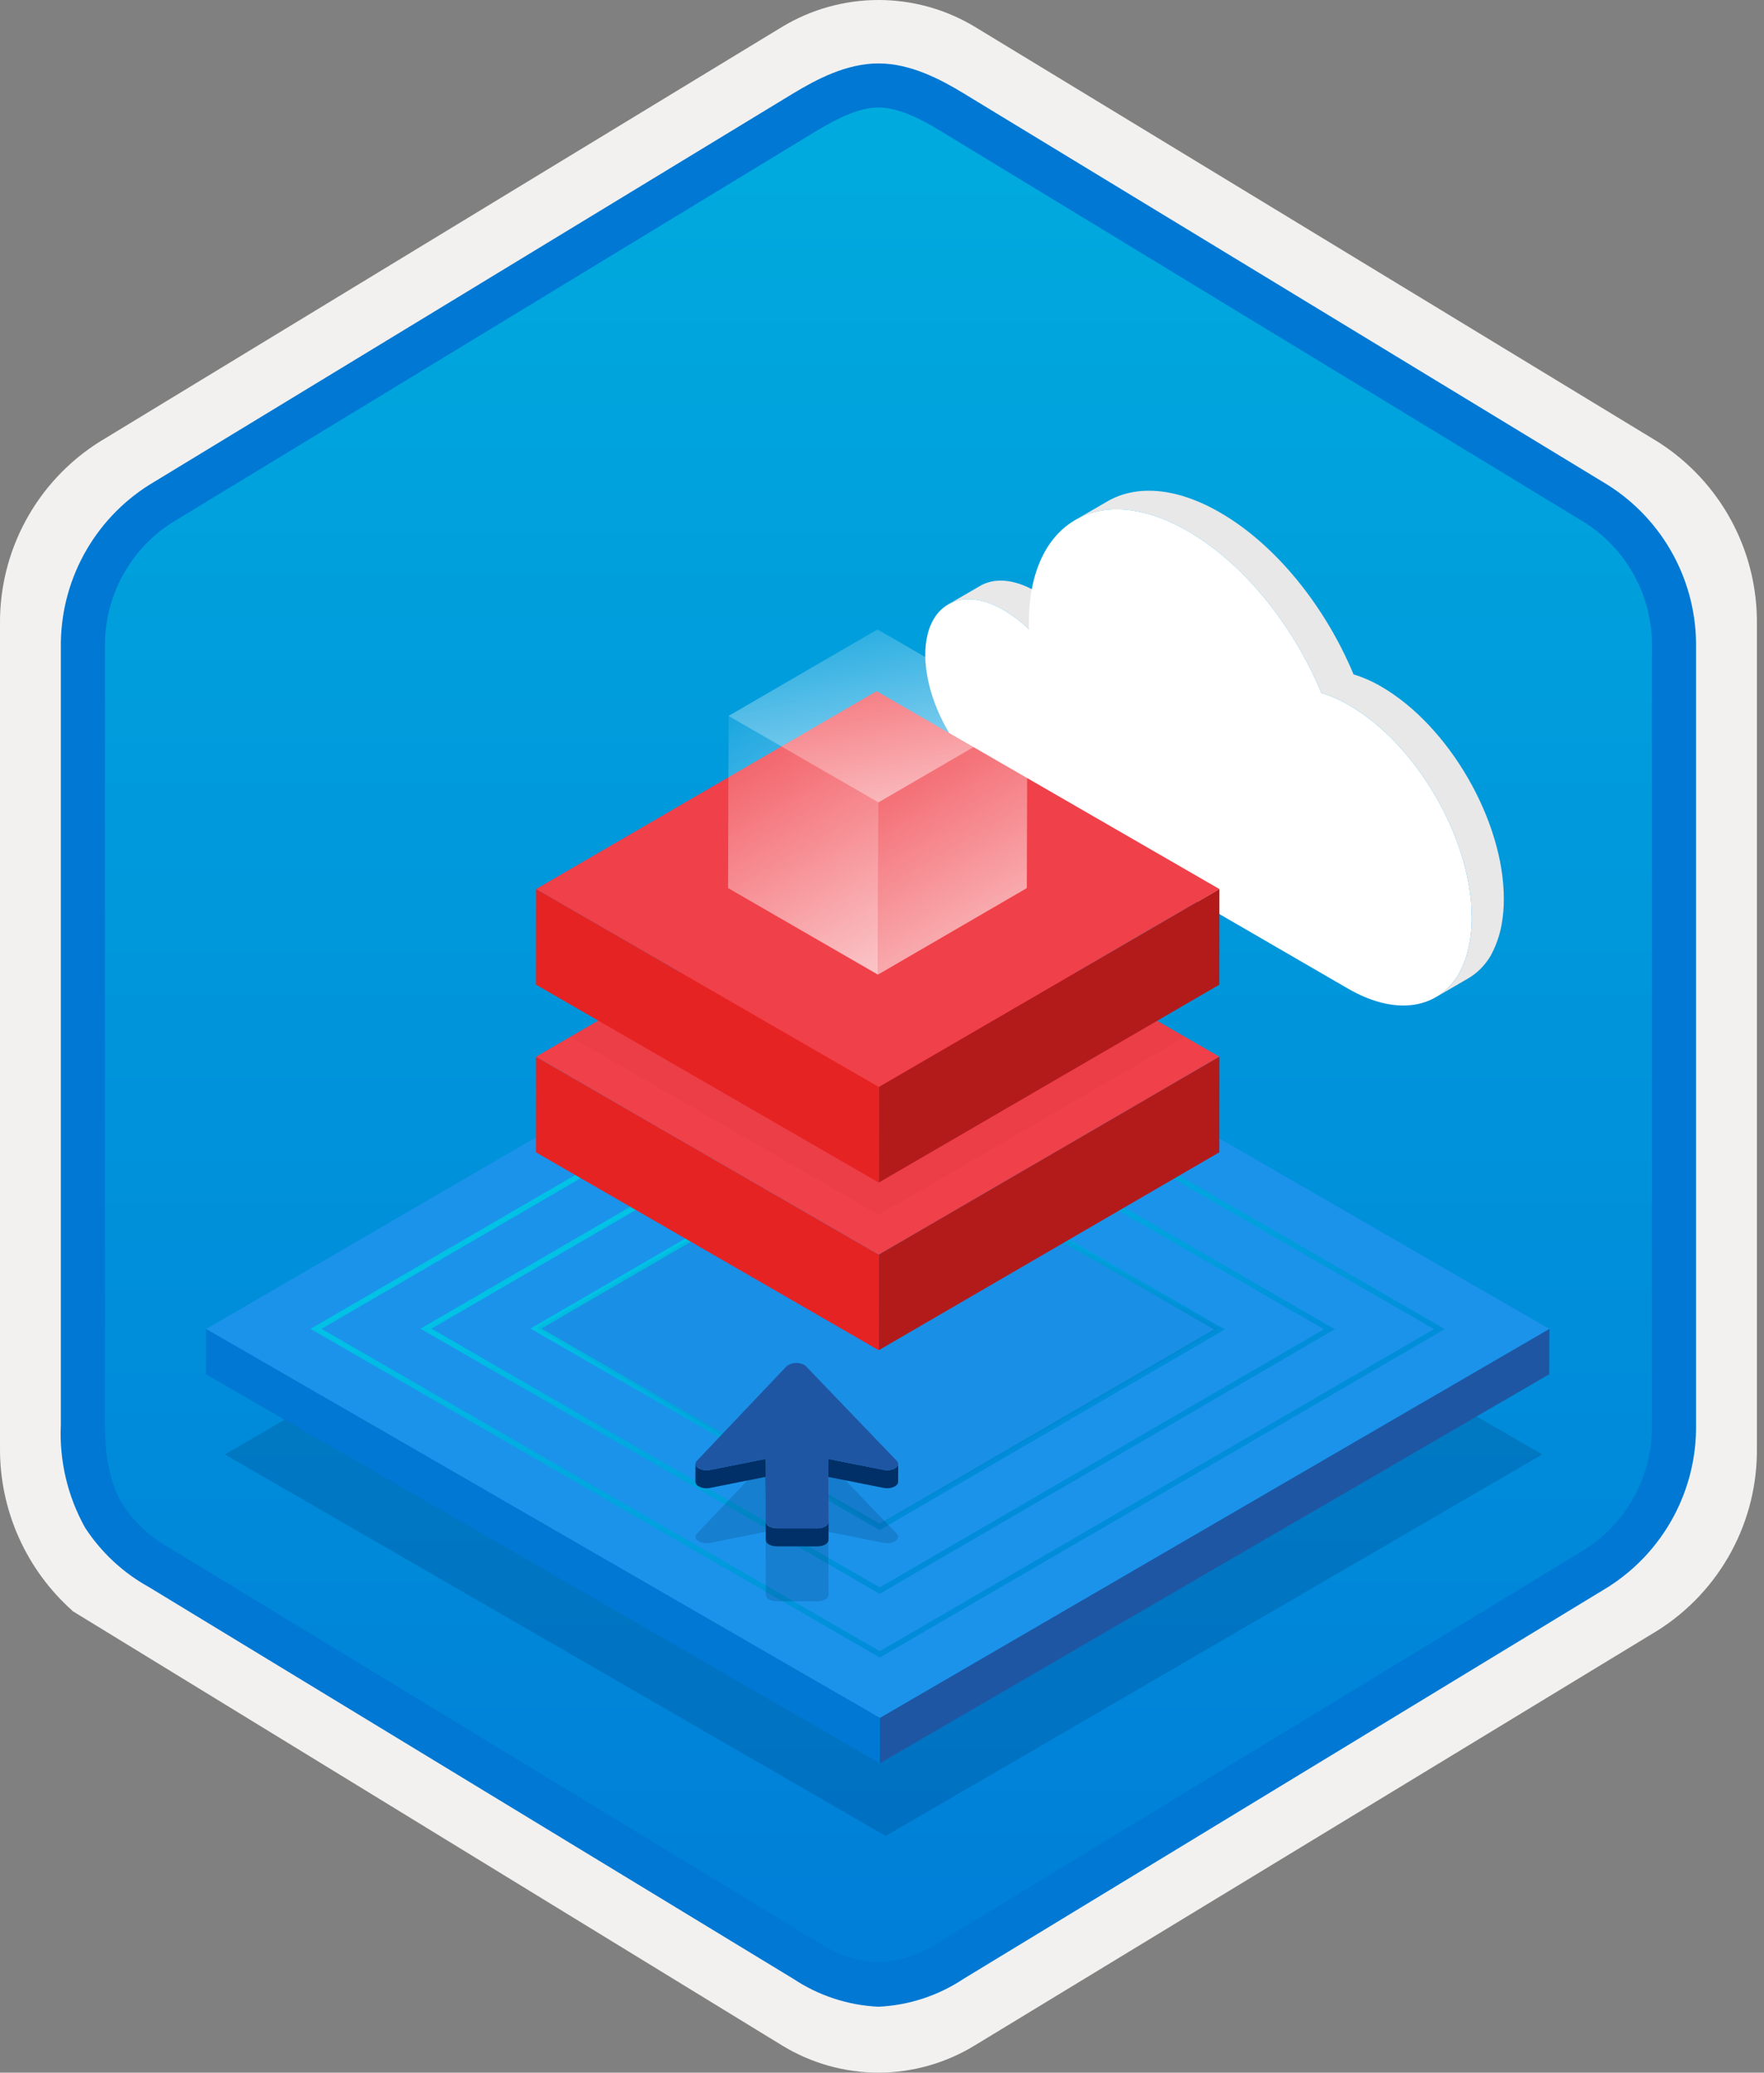 <svg width="160" height="188" viewBox="0 0 160 188" fill="none" xmlns="http://www.w3.org/2000/svg">
<rect x="0" y="0" width="160" height="188" fill="#808080" stroke="none"/>
<g clip-path="url(#clip0)">
<path d="M79.678 188C82.759 187.994 85.78 187.141 88.408 185.534L150.384 147.874C153.165 146.11 155.449 143.665 157.019 140.771C158.589 137.876 159.394 134.628 159.356 131.336V56.621C159.392 53.328 158.587 50.081 157.017 47.187C155.447 44.293 153.163 41.848 150.384 40.083L88.408 2.423C85.775 0.838 82.759 0 79.686 0C76.612 0 73.596 0.838 70.963 2.423L8.988 40.098C6.205 41.86 3.918 44.305 2.345 47.199C0.772 50.093 -0.035 53.342 4.1431e-06 56.636V131.336C-0.019 134.119 0.556 136.874 1.686 139.418C2.816 141.962 4.474 144.236 6.552 146.089V146.115L70.963 185.549C73.588 187.149 76.603 187.996 79.678 188V188ZM80.326 6.952C82.278 6.952 84.755 8.165 86.465 9.209L147.222 46.403C150.974 48.688 153.09 55.284 153.09 60.035L152.458 131.336C152.458 136.087 149.259 140.355 145.506 142.64L85.11 179.021C81.676 181.109 78.885 181.109 75.451 179.021L14.243 142.549C10.49 140.265 7.472 136.072 7.472 131.336V57.688C7.504 55.323 8.113 53.001 9.246 50.925C10.379 48.848 12.001 47.079 13.972 45.771L74.548 9.209C76.258 8.165 78.374 6.952 80.326 6.952Z" fill="#F2F1F0"/>
<path fill-rule="evenodd" clip-rule="evenodd" d="M87.576 10.532C85.206 9.058 82.47 8.277 79.678 8.277C76.887 8.277 74.151 9.058 71.78 10.532L15.645 44.863C13.119 46.475 11.047 48.705 9.625 51.343C8.203 53.98 7.479 56.937 7.52 59.933V128.036C7.48 131.032 8.206 133.989 9.627 136.626C11.049 139.263 13.121 141.493 15.645 143.106L71.78 177.437C74.151 178.911 76.887 179.692 79.678 179.692C82.47 179.692 85.206 178.911 87.576 177.437L143.711 143.106C146.236 141.494 148.307 139.263 149.729 136.626C151.151 133.989 151.877 131.032 151.837 128.036V59.933C151.875 56.938 151.149 53.982 149.727 51.345C148.305 48.708 146.234 46.477 143.711 44.863L87.576 10.532Z" fill="url(#paint0_linear)"/>
<path fill-rule="evenodd" clip-rule="evenodd" d="M79.678 9.754C81.362 9.754 83.244 10.62 85.311 11.878L143.777 47.42C145.668 48.633 147.218 50.31 148.278 52.291C149.339 54.273 149.875 56.492 149.837 58.739V129.217C149.875 131.464 149.339 133.683 148.278 135.664C147.218 137.645 145.668 139.322 143.777 140.535L85.312 176.077L85.311 176.078C83.641 177.217 81.696 177.888 79.678 178.021C77.661 177.888 75.716 177.217 74.046 176.078L74.045 176.077L15.582 140.537L15.58 140.536C13.792 139.572 12.267 138.185 11.138 136.496C10.161 134.893 9.52 132.678 9.52 129.217V58.739C9.482 56.492 10.018 54.273 11.079 52.292C12.139 50.311 13.688 48.634 15.58 47.42L74.037 11.883L74.041 11.881C76.124 10.628 77.985 9.754 79.678 9.754ZM87.391 8.461L145.855 44.002C148.333 45.572 150.368 47.751 151.765 50.331C153.162 52.91 153.876 55.805 153.837 58.739V129.217C153.876 132.151 153.162 135.045 151.765 137.625C150.368 140.205 148.333 142.384 145.855 143.954L87.39 179.495C85.096 181.02 82.43 181.893 79.678 182.021C76.926 181.893 74.261 181.02 71.967 179.495H71.966L13.502 143.953L13.499 143.952C11.164 142.659 9.181 140.814 7.723 138.578C6.128 135.725 5.365 132.482 5.52 129.217V58.739C5.481 55.805 6.194 52.91 7.592 50.331C8.989 47.751 11.024 45.572 13.502 44.002L71.967 8.46L71.975 8.455C74.066 7.198 76.773 5.754 79.678 5.754C82.564 5.754 85.282 7.177 87.391 8.461V8.461Z" fill="#0078D4"/>
<path opacity="0.2" d="M139.887 131.926L80.337 166.533L20.398 131.927L79.948 97.32L139.887 131.926Z" fill="#003067"/>
<path d="M140.532 120.545L79.81 155.833L18.698 120.55L79.42 85.262L140.532 120.545Z" fill="#1B93EB"/>
<path d="M140.532 120.543L140.52 124.649L79.798 159.937L79.81 155.831L140.532 120.543Z" fill="#1F56A3"/>
<path d="M79.81 155.834L79.798 159.94L18.686 124.657L18.698 120.551L79.81 155.834Z" fill="#0078D4"/>
<path d="M88.904 53.142L85.99 54.835C87.276 54.087 89.057 54.193 91.02 55.326C91.861 55.819 92.639 56.412 93.337 57.091L96.251 55.398C95.553 54.718 94.775 54.126 93.934 53.633C91.971 52.499 90.19 52.394 88.904 53.142Z" fill="#E8E8E8"/>
<path d="M125.273 62.272C124.485 61.808 123.646 61.439 122.772 61.172C120.226 55.055 115.76 49.431 110.651 46.482C106.66 44.178 103.046 43.963 100.435 45.481L97.521 47.174C100.132 45.657 103.747 45.871 107.737 48.175C112.846 51.125 117.313 56.749 119.858 62.865C120.732 63.132 121.572 63.501 122.359 63.965C128.533 67.53 133.509 76.174 133.489 83.26C133.491 84.033 133.423 84.805 133.285 85.567C133.27 85.675 133.233 85.78 133.218 85.906C133.02 86.811 132.688 87.683 132.233 88.491C132.181 88.579 132.116 88.65 132.064 88.737C131.592 89.436 130.969 90.02 130.242 90.447L133.156 88.754C133.883 88.327 134.505 87.743 134.978 87.044C135.029 86.956 135.095 86.885 135.146 86.798C135.602 85.99 135.934 85.118 136.132 84.212C136.147 84.087 136.184 83.982 136.199 83.873C136.337 83.112 136.405 82.34 136.402 81.567C136.422 74.481 131.446 65.837 125.273 62.272Z" fill="#E8E8E8"/>
<path d="M107.737 48.173C112.846 51.123 117.313 56.747 119.858 62.864C120.732 63.13 121.572 63.499 122.359 63.964C128.532 67.528 133.509 76.172 133.489 83.258C133.491 84.031 133.423 84.803 133.285 85.565C133.27 85.674 133.233 85.778 133.218 85.904C133.02 86.81 132.688 87.681 132.233 88.489C132.181 88.577 132.116 88.648 132.064 88.735C130.129 91.544 126.462 92.095 122.272 89.675L90.275 71.126C86.712 68.658 83.916 63.588 83.927 59.367C83.94 54.878 87.121 53.073 91.02 55.325C91.861 55.817 92.639 56.41 93.337 57.09C93.323 56.855 93.324 56.638 93.324 56.411C93.35 47.274 99.8 43.59 107.737 48.173Z" fill="white"/>
<path d="M28.661 120.534L79.422 91.035L130.556 120.557L79.796 150.056L28.661 120.534Z" stroke="url(#paint1_linear)" stroke-width="0.5" stroke-miterlimit="10"/>
<path d="M38.638 120.52L79.431 96.812L120.581 120.57L79.789 144.276L38.638 120.52Z" stroke="url(#paint2_linear)" stroke-width="0.5" stroke-miterlimit="10"/>
<path d="M48.612 120.508L79.437 102.594L110.604 120.588L79.78 138.502L48.612 120.508Z" stroke="url(#paint3_linear)" stroke-width="0.5" stroke-miterlimit="10"/>
<g opacity="0.2">
<path opacity="0.2" d="M110.605 120.486L79.711 138.44L48.619 120.489L79.513 102.535L110.605 120.486Z" fill="#003067"/>
</g>
<path d="M79.711 113.803L79.705 122.473L48.613 104.522L48.619 95.852L79.711 113.803Z" fill="#E62323"/>
<path d="M110.605 95.849L79.711 113.802L48.619 95.851L79.513 77.898L110.605 95.849Z" fill="#F04049"/>
<path d="M110.605 95.848L110.599 104.517L79.705 122.471L79.711 113.801L110.605 95.848Z" fill="#B31B1B"/>
<g opacity="0.2">
<path opacity="0.2" d="M107.479 94.04L79.711 110.179L51.744 94.031L79.513 77.894L107.479 94.04Z" fill="#821010"/>
</g>
<path d="M110.605 80.643L79.711 98.596L48.619 80.645L79.513 62.691L110.605 80.643Z" fill="#F04049"/>
<path d="M110.605 80.644L110.599 89.314L79.705 107.268L79.711 98.597L110.605 80.644Z" fill="#B31B1B"/>
<path d="M79.711 98.596L79.705 107.266L48.613 89.314L48.619 80.644L79.711 98.596Z" fill="#E62323"/>
<path opacity="0.2" d="M72.931 130.409C72.994 130.444 73.051 130.488 73.102 130.54L81.334 139.114C81.782 139.578 81.009 140.116 80.142 139.939L75.122 138.944L75.154 144.665C75.149 144.986 74.705 145.244 74.152 145.248L70.467 145.244C70.219 145.249 69.973 145.191 69.754 145.075C69.673 145.039 69.604 144.982 69.553 144.91C69.502 144.838 69.472 144.753 69.465 144.665L69.432 138.944L64.417 139.943C64.067 140.02 63.7 139.972 63.382 139.806C63.087 139.636 62.971 139.364 63.209 139.114L71.345 130.54C71.57 130.369 71.838 130.266 72.119 130.243C72.4 130.22 72.682 130.278 72.931 130.409V130.409Z" fill="#003067"/>
<path d="M80.142 133.327L75.122 132.332L75.117 133.962L80.138 134.958C80.828 135.099 81.46 134.785 81.461 134.417L81.465 132.787C81.464 133.155 80.833 133.468 80.142 133.327Z" fill="#003067"/>
<path d="M74.152 138.635L70.467 138.632C70.219 138.637 69.973 138.579 69.754 138.463C69.674 138.427 69.604 138.37 69.553 138.298C69.502 138.225 69.472 138.141 69.465 138.053L69.433 132.332L64.417 133.331C64.067 133.408 63.7 133.36 63.382 133.194C63.3 133.158 63.229 133.1 63.177 133.028C63.124 132.956 63.091 132.87 63.081 132.781L63.077 134.412C63.086 134.501 63.119 134.586 63.172 134.658C63.225 134.731 63.296 134.788 63.378 134.825C63.696 134.99 64.062 135.038 64.412 134.961L69.428 133.962L69.46 139.683C69.467 139.771 69.498 139.856 69.549 139.928C69.6 140 69.669 140.057 69.749 140.093C69.969 140.209 70.214 140.268 70.462 140.262L74.147 140.266C74.701 140.262 75.145 140.004 75.149 139.683L75.154 138.053C75.149 138.374 74.705 138.632 74.152 138.635Z" fill="#003067"/>
<path d="M72.931 123.796C72.994 123.831 73.051 123.875 73.102 123.926L81.334 132.5C81.782 132.965 81.009 133.503 80.142 133.326L75.122 132.331L75.154 138.052C75.149 138.373 74.705 138.631 74.152 138.634L70.467 138.631C70.219 138.636 69.973 138.578 69.754 138.462C69.673 138.426 69.604 138.369 69.553 138.296C69.502 138.224 69.472 138.14 69.465 138.052L69.432 132.331L64.417 133.33C64.067 133.407 63.7 133.359 63.382 133.193C63.087 133.023 62.971 132.751 63.209 132.501L71.345 123.926C71.57 123.756 71.838 123.653 72.119 123.63C72.4 123.607 72.682 123.664 72.931 123.796V123.796Z" fill="#1F56A3"/>
<path d="M79.674 72.785L79.63 88.404L66.037 80.556L66.081 64.938L79.674 72.785Z" fill="url(#paint4_linear)"/>
<path d="M79.674 72.787L93.18 64.938L93.136 80.556L79.63 88.406L79.674 72.787Z" fill="url(#paint5_linear)"/>
<path d="M66.081 64.939L79.587 57.09L93.18 64.938L79.674 72.787L66.081 64.939Z" fill="url(#paint6_linear)"/>
</g>
<defs>
<linearGradient id="paint0_linear" x1="79.678" y1="8.277" x2="79.678" y2="179.692" gradientUnits="userSpaceOnUse">
<stop stop-color="#00ABDE"/>
<stop offset="1" stop-color="#007ED8"/>
</linearGradient>
<linearGradient id="paint1_linear" x1="96.939" y1="161.682" x2="62.906" y2="97.623" gradientUnits="userSpaceOnUse">
<stop offset="0.001" stop-color="#0078D4"/>
<stop offset="0.988" stop-color="#00C5E6"/>
</linearGradient>
<linearGradient id="paint2_linear" x1="93.546" y1="153.626" x2="66.177" y2="102.11" gradientUnits="userSpaceOnUse">
<stop offset="0.001" stop-color="#0078D4"/>
<stop offset="0.988" stop-color="#00C5E6"/>
</linearGradient>
<linearGradient id="paint3_linear" x1="90.152" y1="145.575" x2="69.446" y2="106.602" gradientUnits="userSpaceOnUse">
<stop offset="0.001" stop-color="#0078D4"/>
<stop offset="0.988" stop-color="#00C5E6"/>
</linearGradient>
<linearGradient id="paint4_linear" x1="79.63" y1="88.404" x2="66.082" y2="64.937" gradientUnits="userSpaceOnUse">
<stop stop-color="white" stop-opacity="0.7"/>
<stop offset="1" stop-color="white" stop-opacity="0.1"/>
</linearGradient>
<linearGradient id="paint5_linear" x1="93.136" y1="88.405" x2="79.544" y2="65.013" gradientUnits="userSpaceOnUse">
<stop stop-color="white" stop-opacity="0.7"/>
<stop offset="1" stop-color="white" stop-opacity="0.1"/>
</linearGradient>
<linearGradient id="paint6_linear" x1="93.093" y1="72.787" x2="89.174" y2="52.619" gradientUnits="userSpaceOnUse">
<stop stop-color="white" stop-opacity="0.7"/>
<stop offset="1" stop-color="white" stop-opacity="0.1"/>
</linearGradient>
<clipPath id="clip0">
<rect width="159.356" height="188" fill="white"/>
</clipPath>
</defs>
</svg>
